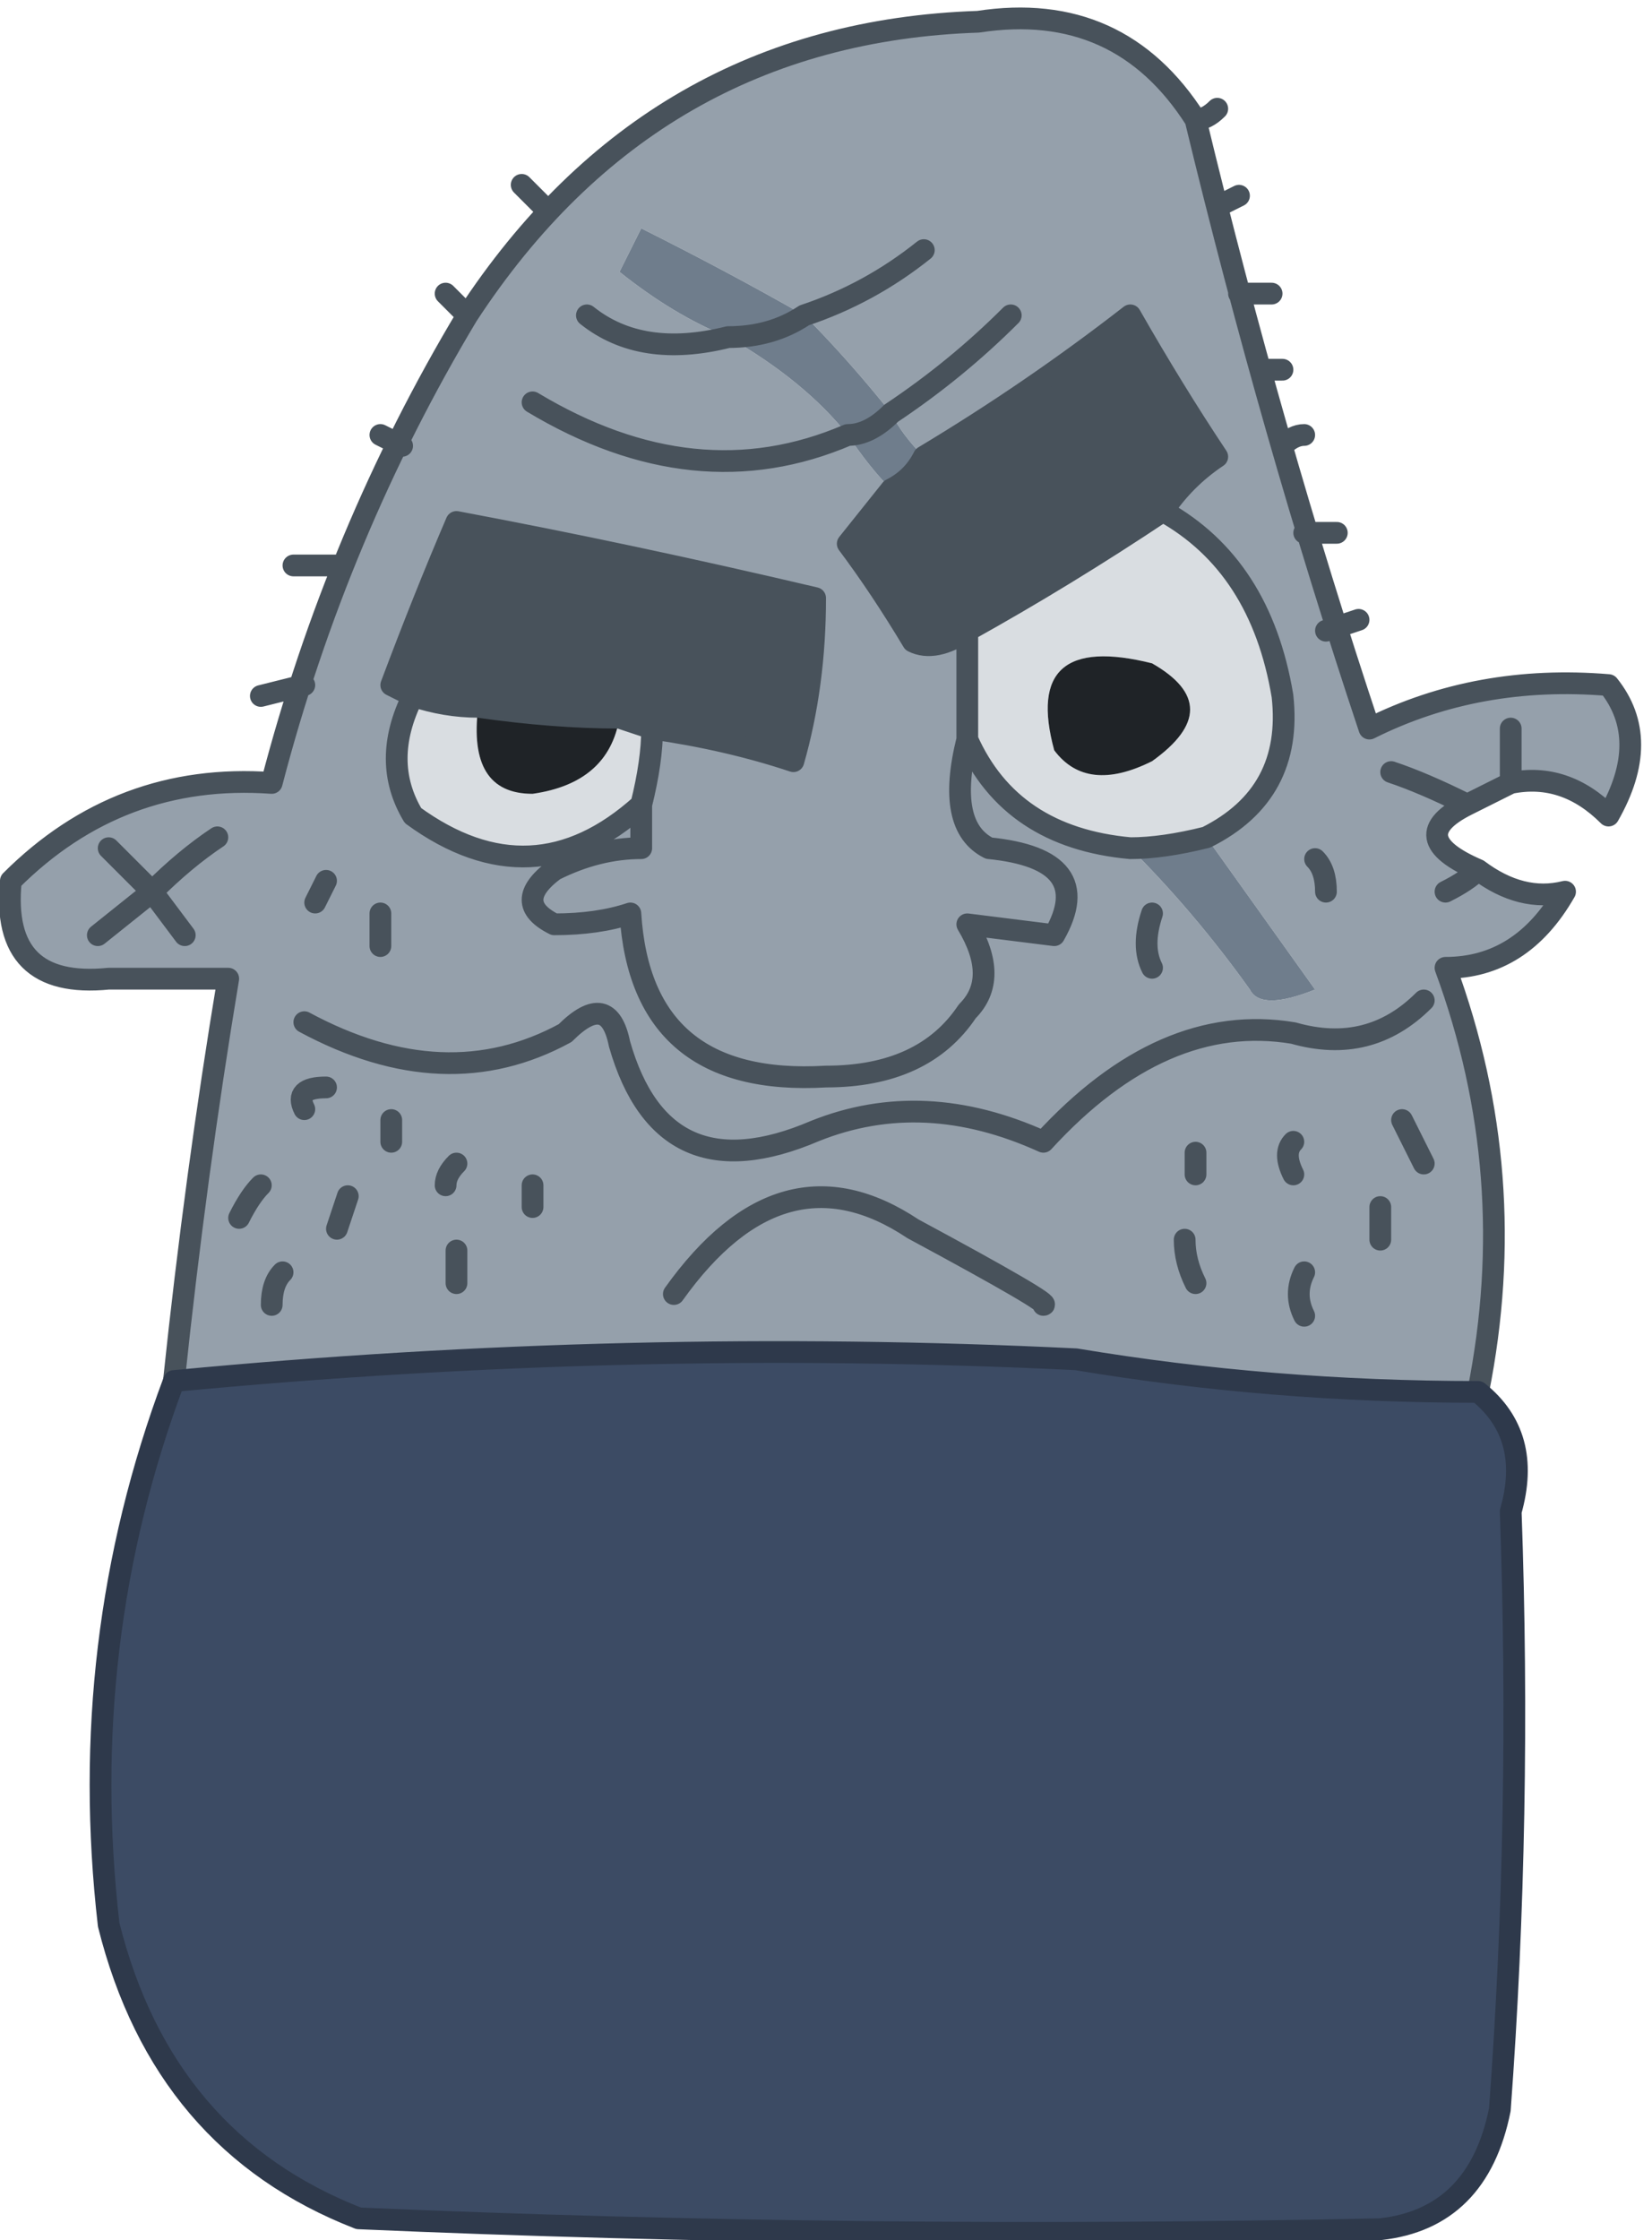 <?xml version="1.0" encoding="UTF-8" standalone="no"?>
<svg xmlns:xlink="http://www.w3.org/1999/xlink" height="10.3px" width="7.6px" xmlns="http://www.w3.org/2000/svg">
  <g transform="matrix(1.0, 0.0, 0.0, 1.0, 3.8, 4.6)">
    <path d="M-3.0 1.75 Q-2.9 0.8 -2.75 -0.1 L-3.3 -0.1 Q-3.8 -0.05 -3.75 -0.55 -3.25 -1.05 -2.55 -1.0 -2.25 -2.15 -1.65 -3.15 -0.8 -4.45 0.7 -4.5 1.35 -4.6 1.7 -4.05 2.05 -2.6 2.5 -1.25 3.0 -1.5 3.6 -1.45 3.8 -1.2 3.6 -0.85 3.4 -1.05 3.15 -1.0 L3.15 -1.25 3.15 -1.0 Q3.05 -0.95 2.95 -0.9 2.75 -1.0 2.6 -1.05 2.75 -1.0 2.95 -0.9 2.65 -0.75 3.0 -0.6 3.2 -0.45 3.4 -0.5 3.2 -0.15 2.85 -0.15 3.2 0.8 3.0 1.8 2.05 1.8 1.15 1.65 -0.9 1.55 -3.0 1.75 M2.85 -0.5 Q2.95 -0.55 3.0 -0.6 2.95 -0.55 2.85 -0.5 M1.55 -2.25 Q1.65 -2.4 1.8 -2.5 1.6 -2.8 1.4 -3.15 0.95 -2.8 0.45 -2.5 0.35 -2.6 0.3 -2.7 0.6 -2.9 0.85 -3.15 0.6 -2.9 0.3 -2.7 0.1 -2.95 -0.1 -3.15 -0.45 -3.35 -0.85 -3.55 L-0.95 -3.35 Q-0.7 -3.15 -0.45 -3.05 -0.1 -2.85 0.1 -2.6 0.2 -2.45 0.3 -2.35 L0.1 -2.1 Q0.25 -1.9 0.4 -1.65 0.5 -1.6 0.65 -1.7 L0.65 -1.2 Q0.85 -0.75 1.4 -0.7 1.7 -0.4 1.95 -0.05 2.0 0.05 2.25 -0.05 2.0 -0.4 1.75 -0.75 2.15 -0.95 2.1 -1.4 2.0 -2.0 1.55 -2.25 M-0.85 -0.9 L-0.85 -0.7 Q-1.05 -0.7 -1.25 -0.6 -1.45 -0.45 -1.25 -0.35 -1.05 -0.35 -0.9 -0.4 -0.85 0.4 0.0 0.35 0.45 0.35 0.65 0.05 0.8 -0.1 0.65 -0.35 L1.05 -0.3 Q1.25 -0.65 0.75 -0.7 0.55 -0.8 0.65 -1.2 0.55 -0.8 0.75 -0.7 1.25 -0.65 1.05 -0.3 L0.65 -0.35 Q0.8 -0.1 0.65 0.05 0.45 0.35 0.0 0.35 -0.85 0.4 -0.9 -0.4 -1.05 -0.35 -1.25 -0.35 -1.45 -0.45 -1.25 -0.6 -1.05 -0.7 -0.85 -0.7 L-0.85 -0.9 Q-0.8 -1.1 -0.8 -1.25 -0.45 -1.2 -0.15 -1.1 -0.05 -1.45 -0.05 -1.85 -0.9 -2.05 -1.7 -2.2 -1.85 -1.85 -2.0 -1.45 L-1.9 -1.4 Q-2.05 -1.1 -1.9 -0.85 -1.35 -0.45 -0.85 -0.9 M2.3 -0.5 Q2.3 -0.6 2.25 -0.65 2.3 -0.6 2.3 -0.5 M1.5 -0.15 Q1.45 -0.25 1.5 -0.4 1.45 -0.25 1.5 -0.15 M2.55 1.1 L2.55 0.95 2.55 1.1 M2.75 0.0 Q2.5 0.25 2.15 0.15 1.55 0.05 1.0 0.65 0.45 0.4 -0.05 0.6 -0.75 0.9 -0.95 0.2 -1.0 -0.05 -1.2 0.15 -1.75 0.45 -2.4 0.1 -1.75 0.45 -1.2 0.15 -1.0 -0.05 -0.95 0.2 -0.75 0.9 -0.05 0.6 0.45 0.4 1.0 0.65 1.55 0.05 2.15 0.15 2.5 0.25 2.75 0.0 M1.0 1.4 Q1.05 1.4 0.4 1.05 -0.2 0.65 -0.7 1.35 -0.2 0.65 0.4 1.05 1.05 1.4 1.0 1.4 M1.7 0.8 L1.7 0.7 1.7 0.8 M1.7 1.3 Q1.65 1.2 1.65 1.1 1.65 1.2 1.7 1.3 M2.15 0.8 Q2.1 0.7 2.15 0.65 2.1 0.7 2.15 0.8 M2.2 1.45 Q2.15 1.35 2.2 1.25 2.15 1.35 2.2 1.45 M2.75 0.75 Q2.7 0.65 2.65 0.55 2.7 0.65 2.75 0.75 M0.45 -3.45 Q0.2 -3.25 -0.1 -3.15 0.2 -3.25 0.45 -3.45 M-1.35 -2.75 Q-0.6 -2.3 0.1 -2.6 -0.6 -2.3 -1.35 -2.75 M-3.3 -0.7 L-3.1 -0.5 -3.35 -0.3 -3.1 -0.5 -3.3 -0.7 M-2.95 -0.3 L-3.1 -0.5 Q-2.95 -0.65 -2.8 -0.75 -2.95 -0.65 -3.1 -0.5 L-2.95 -0.3 M-1.1 -3.15 Q-0.85 -2.95 -0.45 -3.05 -0.85 -2.95 -1.1 -3.15 M-2.4 0.5 Q-2.45 0.4 -2.3 0.4 -2.45 0.4 -2.4 0.5 M-2.05 -0.25 L-2.05 -0.4 -2.05 -0.25 M-2.35 -0.45 L-2.3 -0.55 -2.35 -0.45 M-2.0 0.65 L-2.0 0.55 -2.0 0.65 M-2.55 1.4 Q-2.55 1.3 -2.5 1.25 -2.55 1.3 -2.55 1.4 M-2.7 1.0 Q-2.65 0.9 -2.6 0.85 -2.65 0.9 -2.7 1.0 M-2.25 1.05 L-2.2 0.9 -2.25 1.05 M-1.7 1.3 L-1.7 1.15 -1.7 1.3 M-1.75 0.85 Q-1.75 0.8 -1.7 0.75 -1.75 0.8 -1.75 0.85 M-1.35 0.95 L-1.35 0.85 -1.35 0.95" fill="#95a0ab" fill-rule="evenodd" stroke="none"/>
    <path d="M0.45 -2.5 Q0.95 -2.8 1.4 -3.15 1.6 -2.8 1.8 -2.5 1.65 -2.4 1.55 -2.25 1.1 -1.95 0.65 -1.7 0.5 -1.6 0.4 -1.65 0.25 -1.9 0.1 -2.1 L0.3 -2.35 Q0.4 -2.4 0.45 -2.5 M-1.9 -1.4 L-2.0 -1.45 Q-1.85 -1.85 -1.7 -2.2 -0.9 -2.05 -0.05 -1.85 -0.05 -1.45 -0.15 -1.1 -0.45 -1.2 -0.8 -1.25 L-0.95 -1.3 Q-1.25 -1.3 -1.6 -1.35 -1.75 -1.35 -1.9 -1.4" fill="#48525b" fill-rule="evenodd" stroke="none"/>
    <path d="M1.75 -0.75 Q2.0 -0.4 2.25 -0.05 2.0 0.05 1.95 -0.05 1.7 -0.4 1.4 -0.7 1.55 -0.7 1.75 -0.75 M0.3 -2.7 Q0.35 -2.6 0.45 -2.5 0.4 -2.4 0.3 -2.35 0.2 -2.45 0.1 -2.6 0.2 -2.6 0.3 -2.7 0.2 -2.6 0.1 -2.6 -0.1 -2.85 -0.45 -3.05 -0.7 -3.15 -0.95 -3.35 L-0.85 -3.55 Q-0.45 -3.35 -0.1 -3.15 0.1 -2.95 0.3 -2.7 M-0.45 -3.05 Q-0.25 -3.05 -0.1 -3.15 -0.25 -3.05 -0.45 -3.05" fill="#6f7d8c" fill-rule="evenodd" stroke="none"/>
    <path d="M1.55 -2.25 Q2.0 -2.0 2.1 -1.4 2.15 -0.95 1.75 -0.75 1.55 -0.7 1.4 -0.7 0.85 -0.75 0.65 -1.2 L0.65 -1.7 Q1.1 -1.95 1.55 -2.25 M-0.85 -0.9 Q-1.35 -0.45 -1.9 -0.85 -2.05 -1.1 -1.9 -1.4 -1.75 -1.35 -1.6 -1.35 -1.65 -0.95 -1.35 -0.95 -1.0 -1.0 -0.95 -1.3 L-0.8 -1.25 Q-0.8 -1.1 -0.85 -0.9 M1.5 -1.1 Q1.85 -1.35 1.5 -1.55 0.9 -1.7 1.05 -1.15 1.2 -0.95 1.5 -1.1" fill="#d9dde1" fill-rule="evenodd" stroke="none"/>
    <path d="M1.5 -1.1 Q1.2 -0.95 1.05 -1.15 0.9 -1.7 1.5 -1.55 1.85 -1.35 1.5 -1.1 M-1.6 -1.35 Q-1.25 -1.3 -0.95 -1.3 -1.0 -1.0 -1.35 -0.95 -1.65 -0.95 -1.6 -1.35" fill="#1f2327" fill-rule="evenodd" stroke="none"/>
    <path d="M-3.0 1.75 Q-0.9 1.55 1.15 1.65 2.05 1.8 3.0 1.8 3.25 2.0 3.15 2.35 3.2 3.75 3.1 5.1 3.0 5.6 2.55 5.65 0.15 5.7 -2.15 5.6 -3.05 5.25 -3.3 4.25 -3.45 2.95 -3.0 1.75" fill="#3c4b64" fill-rule="evenodd" stroke="none"/>
    <path d="M3.15 -1.0 Q3.4 -1.05 3.6 -0.85 3.8 -1.2 3.6 -1.45 3.0 -1.5 2.5 -1.25 2.05 -2.6 1.7 -4.05 1.35 -4.6 0.7 -4.5 -0.8 -4.45 -1.65 -3.15 -2.25 -2.15 -2.55 -1.0 -3.25 -1.05 -3.75 -0.55 -3.8 -0.05 -3.3 -0.1 L-2.75 -0.1 Q-2.9 0.8 -3.0 1.75 M3.0 1.8 Q3.2 0.8 2.85 -0.15 3.2 -0.15 3.4 -0.5 3.2 -0.45 3.0 -0.6 2.95 -0.55 2.85 -0.5 M1.8 -4.1 Q1.75 -4.05 1.7 -4.05 M0.45 -2.5 Q0.95 -2.8 1.4 -3.15 1.6 -2.8 1.8 -2.5 1.65 -2.4 1.55 -2.25 2.0 -2.0 2.1 -1.4 2.15 -0.95 1.75 -0.75 1.55 -0.7 1.4 -0.7 0.85 -0.75 0.65 -1.2 0.55 -0.8 0.75 -0.7 1.25 -0.65 1.05 -0.3 L0.65 -0.35 Q0.8 -0.1 0.65 0.05 0.45 0.35 0.0 0.35 -0.85 0.4 -0.9 -0.4 -1.05 -0.35 -1.25 -0.35 -1.45 -0.45 -1.25 -0.6 -1.05 -0.7 -0.85 -0.7 L-0.85 -0.9 Q-1.35 -0.45 -1.9 -0.85 -2.05 -1.1 -1.9 -1.4 L-2.0 -1.45 Q-1.85 -1.85 -1.7 -2.2 -0.9 -2.05 -0.05 -1.85 -0.05 -1.45 -0.15 -1.1 -0.45 -1.2 -0.8 -1.25 -0.8 -1.1 -0.85 -0.9 M0.3 -2.7 Q0.6 -2.9 0.85 -3.15 M0.3 -2.7 Q0.2 -2.6 0.1 -2.6 -0.6 -2.3 -1.35 -2.75 M0.3 -2.35 Q0.4 -2.4 0.45 -2.5 M2.05 -3.25 L1.9 -3.25 M2.2 -2.6 Q2.15 -2.6 2.1 -2.55 M2.0 -2.9 L2.1 -2.9 M1.8 -3.65 L1.9 -3.7 M2.3 -1.7 L2.45 -1.75 M2.2 -2.15 L2.35 -2.15 M1.55 -2.25 Q1.1 -1.95 0.65 -1.7 L0.65 -1.2 M0.65 -1.7 Q0.5 -1.6 0.4 -1.65 0.25 -1.9 0.1 -2.1 L0.3 -2.35 M2.25 -0.65 Q2.3 -0.6 2.3 -0.5 M1.5 -0.4 Q1.45 -0.25 1.5 -0.15 M2.95 -0.9 Q2.75 -1.0 2.6 -1.05 M3.15 -1.0 L3.15 -1.25 M2.95 -0.9 Q3.05 -0.95 3.15 -1.0 M3.0 -0.6 Q2.65 -0.75 2.95 -0.9 M-2.4 0.1 Q-1.75 0.45 -1.2 0.15 -1.0 -0.05 -0.95 0.2 -0.75 0.9 -0.05 0.6 0.45 0.4 1.0 0.65 1.55 0.05 2.15 0.15 2.5 0.25 2.75 0.0 M2.55 0.95 L2.55 1.1 M2.65 0.55 Q2.7 0.65 2.75 0.75 M2.2 1.25 Q2.15 1.35 2.2 1.45 M2.15 0.65 Q2.1 0.7 2.15 0.8 M1.65 1.1 Q1.65 1.2 1.7 1.3 M1.7 0.7 L1.7 0.8 M-0.7 1.35 Q-0.2 0.65 0.4 1.05 1.05 1.4 1.0 1.4 M-1.3 -3.65 L-1.4 -3.75 M-1.95 -2.55 L-2.05 -2.6 M-1.65 -3.15 L-1.75 -3.25 M-0.1 -3.15 Q0.2 -3.25 0.45 -3.45 M-0.1 -3.15 Q-0.25 -3.05 -0.45 -3.05 -0.85 -2.95 -1.1 -3.15 M-2.8 -0.75 Q-2.95 -0.65 -3.1 -0.5 L-2.95 -0.3 M-3.35 -0.3 L-3.1 -0.5 -3.3 -0.7 M-0.95 -1.3 L-0.8 -1.25 M-0.95 -1.3 Q-1.25 -1.3 -1.6 -1.35 -1.75 -1.35 -1.9 -1.4 M-2.25 -2.0 L-2.45 -2.0 M-2.3 -0.55 L-2.35 -0.45 M-2.05 -0.4 L-2.05 -0.25 M-2.3 0.4 Q-2.45 0.4 -2.4 0.5 M-2.4 -1.45 L-2.6 -1.4 M-1.35 0.85 L-1.35 0.95 M-1.7 0.75 Q-1.75 0.8 -1.75 0.85 M-1.7 1.15 L-1.7 1.3 M-2.2 0.9 L-2.25 1.05 M-2.6 0.85 Q-2.65 0.9 -2.7 1.0 M-2.5 1.25 Q-2.55 1.3 -2.55 1.4 M-2.0 0.55 L-2.0 0.65" fill="none" stroke="#48525b" stroke-linecap="round" stroke-linejoin="round" stroke-width="0.1"/>
    <path d="M-3.0 1.75 Q-0.9 1.55 1.15 1.65 2.05 1.8 3.0 1.8 3.25 2.0 3.15 2.35 3.2 3.75 3.1 5.1 3.0 5.6 2.55 5.65 0.15 5.7 -2.15 5.6 -3.05 5.25 -3.3 4.25 -3.45 2.95 -3.0 1.75" fill="none" stroke="#2e394b" stroke-linecap="round" stroke-linejoin="round" stroke-width="0.1"/>
  </g>
</svg>
